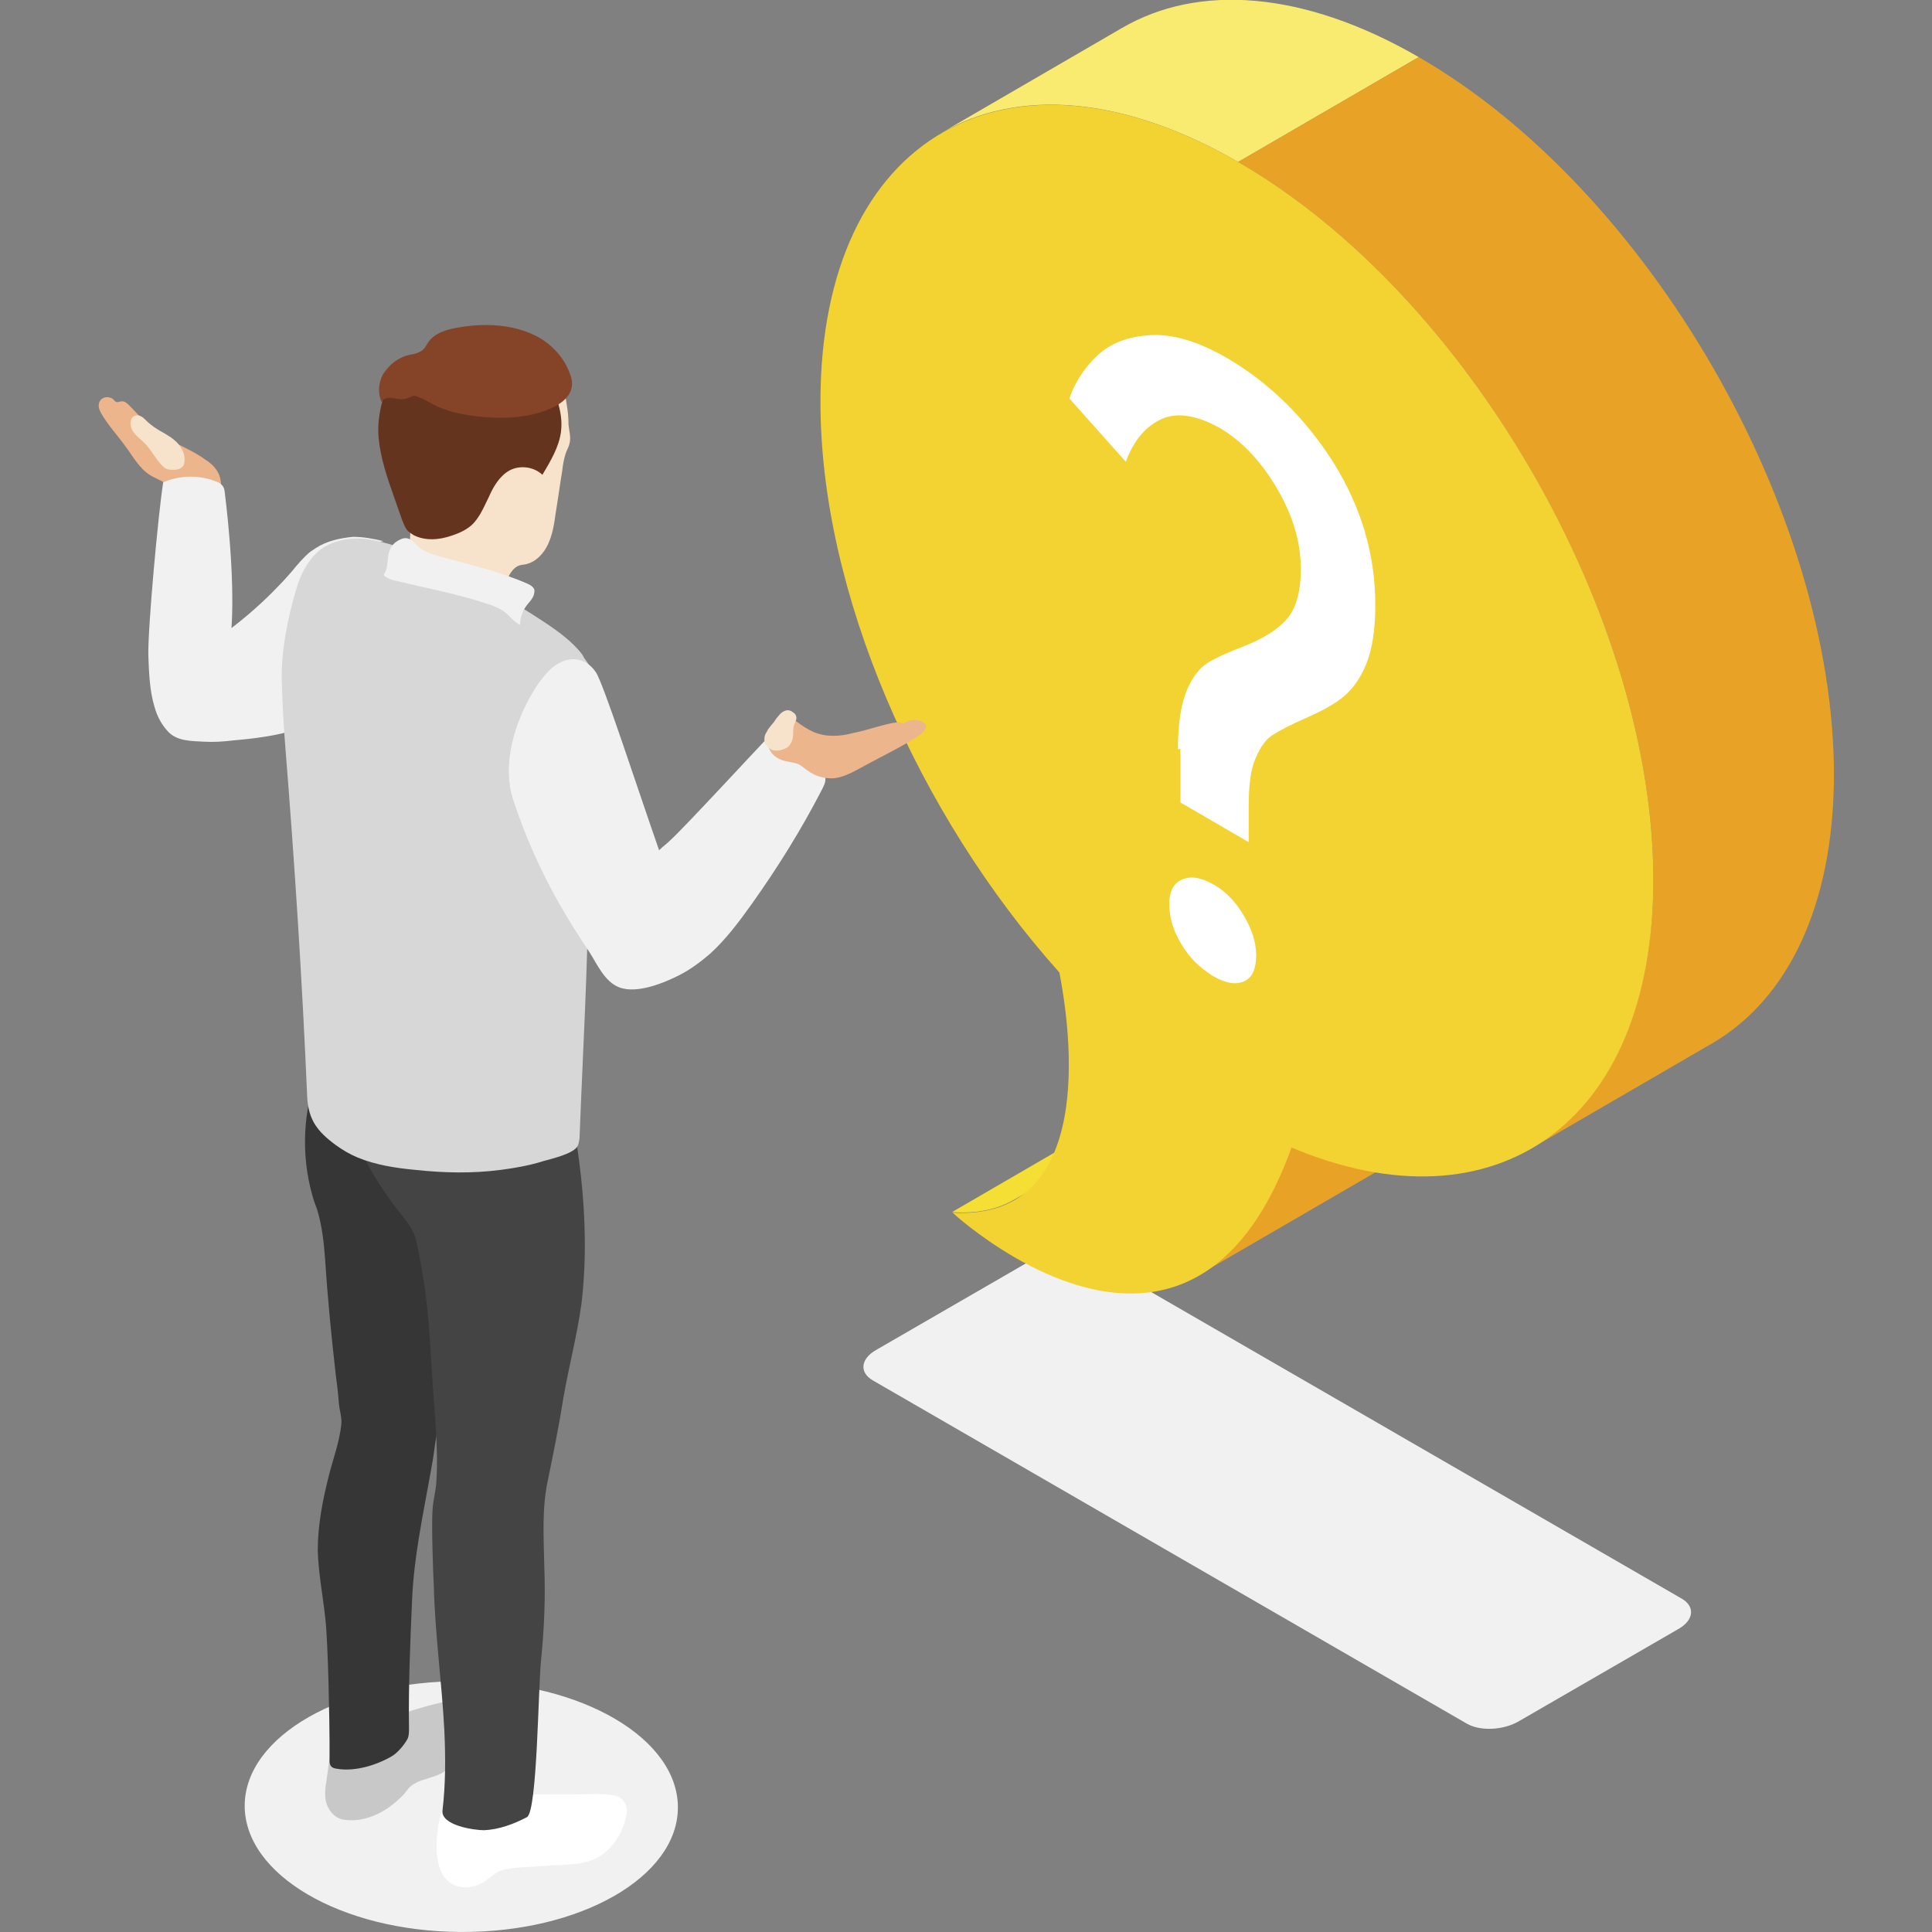 <?xml version="1.0" encoding="utf-8"?>
<!-- Generator: Adobe Illustrator 26.3.1, SVG Export Plug-In . SVG Version: 6.00 Build 0)  -->
<svg version="1.0" id="レイヤー_1" xmlns="http://www.w3.org/2000/svg" xmlns:xlink="http://www.w3.org/1999/xlink" x="0px"
	 y="0px" viewBox="0 0 311.3 311.3" style="enable-background:new 0 0 311.3 311.3;" xml:space="preserve">
<rect x="0" y="0" width="311.3" height="311.3" fill="#808080" stroke="none"/>
<style type="text/css">
	.st0{fill:#F1F1F1;}
	.st1{enable-background:new    ;}
	.st2{fill:#F6DF35;}
	.st3{fill:#E8A327;}
	.st4{fill:#F9EB70;}
	.st5{fill:#F3D332;}
	.st6{fill:#FFFFFF;}
	.st7{fill:#ECB58C;}
	.st8{fill:#C8C8C8;}
	.st9{fill:#363636;}
	.st10{fill:#444444;}
	.st11{fill:#D7D7D7;}
	.st12{fill:#F7E3CB;}
	.st13{fill:#65341F;}
	.st14{fill:#854327;}
</style>
<g>
	<path class="st0" d="M236.3,277.7l-95.7-55.3c-2.2-1.3-1.9-3.5,0.6-4.9l25.6-14.8c2.5-1.5,6.3-1.6,8.5-0.4l95.7,55.3
		c2.2,1.3,1.9,3.5-0.6,4.9l-25.6,14.8C242.3,278.8,238.5,279,236.3,277.7z"/>
	<g>
		<g class="st1">
			<g>
				<path class="st2" d="M192.5,176.4l-29.1,16.9c-2.6,1.5-5.8,2.3-10,2l29.1-16.9C186.6,178.7,189.9,177.9,192.5,176.4z"/>
			</g>
			<g>
				<path class="st3" d="M222.3,188.5l-29.1,16.9c5.6-3.3,10.8-9.6,14.8-20.6l29.1-16.9C233.1,178.9,227.9,185.2,222.3,188.5z"/>
			</g>
			<g>
				<path class="st4" d="M151.7,21.4l29.1-16.9c12.2-7.1,29.1-6.1,47.8,4.7l-29.1,16.9C180.8,15.3,163.9,14.3,151.7,21.4z"/>
			</g>
			<g>
				<path class="st3" d="M275.9,168.1L246.8,185c12-7,19.5-21.9,19.6-43c0.1-42.6-29.8-94.5-66.9-115.9l29.1-16.9
					c37.1,21.4,67,73.3,66.9,115.9C295.4,146.2,287.9,161.1,275.9,168.1z"/>
			</g>
			<g>
				<path class="st5" d="M199.5,26.1c37.1,21.4,67,73.3,66.9,115.9c-0.1,39.1-25.5,56.7-58.3,42.9c-11.2,31-32.2,24.9-44.6,17.7
					c-6-3.5-9.8-7-10-7.2c23.3,1.3,19-29.4,17.2-38.7c-22.8-25.5-38.6-61.3-38.5-92.2C132.3,21.9,162.4,4.7,199.5,26.1z"/>
			</g>
			<g>
				<path class="st6" d="M189.8,120.7c0-4.1,0.5-7.2,1.4-9.4c0.9-2.2,2.1-3.7,3.4-4.5c1.3-0.8,3.3-1.7,5.9-2.7
					c3-1.2,5.3-2.6,6.8-4.3c1.5-1.7,2.3-4.4,2.3-8.1c0-4.4-1.3-8.7-3.9-13.1c-2.6-4.4-5.7-7.6-9.1-9.6c-3.7-2.1-6.9-2.6-9.4-1.5
					c-2.6,1.2-4.5,3.4-5.8,6.9l-9.1-10.2c0.9-2.6,2.4-4.9,4.5-6.9c2.1-2,5-3.1,8.6-3.3c3.6-0.2,7.7,1,12.5,3.8
					c6.9,4.1,12.5,9.7,17,16.8c4.4,7.1,6.7,14.7,6.7,22.8c0,4.1-0.5,7.3-1.5,9.7c-1,2.4-2.3,4.1-3.8,5.3c-1.5,1.2-3.6,2.3-6.1,3.4
					c-2.3,1-4,1.9-5.1,2.6c-1.1,0.7-2,1.9-2.8,3.8c-0.8,1.8-1.1,4.4-1.1,7.8v5.7l-11-6.4V120.7z M190.4,152.2c-1.3-2.1-2-4.3-2-6.5
					c0-2.1,0.7-3.4,2.1-4c1.4-0.6,3.1-0.3,5,0.8c2,1.1,3.6,2.8,4.9,5c1.3,2.2,2,4.3,2,6.4c0,2.2-0.6,3.6-1.9,4.2
					c-1.3,0.6-2.9,0.4-5-0.8C193.4,156,191.7,154.4,190.4,152.2z"/>
			</g>
		</g>
	</g>
</g>
<g>
	
		<ellipse transform="matrix(5.423328e-03 -1 1 5.423328e-03 -217.175 363.917)" class="st0" cx="74.4" cy="291.1" rx="20.2" ry="34.9"/>
	<path class="st7" d="M35,75.9c-0.5-0.8-1.2-1.4-2-1.9c-2.2-1.6-4.9-2.5-7.1-4c-1.8-1.2-3.3-2.8-4.8-4.4c-0.5-0.5-1-1.1-1.7-0.9
		c-0.2,0-0.3,0.1-0.5,0.1c-0.3,0-0.5-0.3-0.7-0.5c-0.4-0.3-1-0.4-1.5-0.2c-0.5,0.2-0.8,0.7-0.8,1.3c0,0.4,0.2,0.8,0.4,1.2
		c1.1,1.9,2.6,3.5,3.9,5.3c1.2,1.6,2.2,3.5,3.9,4.6c0.9,0.6,2,0.9,2.8,1.6c0.6,0.4,1,1,1.3,1.7c0.1,0.3,0.2,0.6,0.5,0.6
		c0.1,0,0.3,0,0.4-0.1c1.3-0.4,2.7-0.2,4,0c0.4,0.1,0.9,0.1,1.3-0.1C36.1,79.3,35.7,77,35,75.9z"/>
	<path class="st8" d="M52.6,286.9c-0.2,1.1-0.3,2.2-0.1,3.3c0.3,1.4,1.4,2.8,2.9,3c1.8,0.3,3.7-0.1,5.4-0.9c1.5-0.7,2.9-1.8,4.1-3
		c0.5-0.5,0.8-1.1,1.3-1.5c0.6-0.5,1.5-0.9,2.3-1.1c0.8-0.3,1.7-0.5,2.5-0.9c0.8-0.4,1.5-1.1,2.1-1.7c0.8-0.7,1.5-1.5,2.1-2.4
		c1.2-1.8,1.7-4,1.4-6.1c-0.1-0.8-0.8-1.7-1.7-2c-0.5-0.1-1.3,0.2-1.8,0.3c-1.4,0.3-2.9,0.6-4.3,1c-2.8,0.8-5.6,1.7-8.4,2.8
		c-1.8,0.7-3.6,1.6-5.1,2.9c-0.9,0.8-1.7,1.7-2.2,2.8C52.9,284.5,52.8,285.7,52.6,286.9z"/>
	<path class="st9" d="M71,219.2c0-3.9,0-7.9-0.2-11.8c-0.3-4.8-1.1-9.6-1.7-14.4c-0.4-4.1-0.6-8.2-0.6-12.3
		c-0.5,0.9-1.6,1.4-2.6,1.4c-1,0.1-2-0.2-3-0.6c-2.6-1.1-4.9-2.9-6.9-5c-0.4-0.4-0.9-0.9-1.4-1.2c-0.4-0.3-1-0.1-1.4-0.4
		c-0.4-0.2-2.2-1.7-2-2.2c-2.4,6.3-2.7,13.4-0.9,19.8c0.2,0.8,0.5,1.6,0.8,2.4c0.8,2.6,1.1,5.4,1.3,8.2c0.4,6.2,1,12.3,1.7,18.4
		c0.2,1.5,0.4,3.1,0.5,4.6c0.1,1.2,0.5,2.2,0.4,3.4c-0.3,2.8-1.3,5.5-2,8.2c-1,4-1.8,8-1.8,12.1c0.1,3.6,0.8,7.2,1.2,10.8
		c0.5,4.2,0.7,17.6,0.7,20.1c0,1,0,2,0,3c0,0.8,0.3,1.2,1.2,1.3c2.9,0.5,6.4-0.6,8.8-2c0.9-0.5,2-1.8,2.5-2.7
		c0.3-0.5,0.3-1.2,0.3-1.8c-0.1-6.9,0.2-13.9,0.5-20.8c0.3-6.8,1.7-13.3,2.9-20c0.3-1.6,0.6-3.3,0.8-5c0.3-1.8,0.6-3.5,0.6-5.3
		c0-2,0-3.9,0-5.9C71,220.9,71,220.1,71,219.2z"/>
	<path class="st0" d="M50.9,88.3c-0.3,0.2-0.6,0.4-0.9,0.6c-1.1,0.9-2.1,2.1-3,3.2c-0.7,0.8-1.5,1.7-2.3,2.5
		c-2.3,2.4-4.8,4.6-7.4,6.6c0.6-8.9-1-21.1-1.1-22c-0.1-1-0.7-1.4-1.6-1.7c-2.6-1-5.7-0.9-8.3,0.2c-0.8,5-2.5,23.6-2.4,27.9
		c0.1,2.7,0.2,5.7,1,8.3c0.4,1.5,1.2,3,2.3,4.1c1.4,1.4,3.6,1.4,5.5,1.5c1.6,0.1,3.3,0,4.9-0.2c4.7-0.4,9.6-1.1,13.8-3.2
		c1.4-0.7,2.8-1.7,3.5-3.1c0.4-0.9,0.5-2,0.6-3c0.5-5.2,2.1-10.2,3-15.4c0.2-1.4,0.1-2.8,0.3-4.3c0.1-0.9,0.2-2,1-2.5
		c0.6-0.4,1.3-0.5,2-0.6c-1.6-0.4-3.3-0.7-4.9-0.7C54.7,86.7,52.6,87.2,50.9,88.3z"/>
	<path class="st6" d="M71.4,291.2c-0.4,1.3-0.8,2.6-0.9,3.9c-0.4,3-0.3,7.7,3.1,8.8c1.3,0.4,2.7,0.2,3.9-0.4c1.1-0.6,1.9-1.5,3-2
		c1-0.4,2-0.5,3.1-0.6c2.3-0.1,4.5-0.3,6.8-0.4c1.9-0.1,3.8-0.2,5.5-1c2.3-1.1,3.9-3.3,4.7-5.7c0.2-0.7,0.4-1.4,0.4-2.1
		c0-0.7-0.3-1.4-0.9-1.9c-0.5-0.4-1.1-0.5-1.7-0.6c-1.4-0.2-2.8-0.1-4.3-0.1c-4.9,0.1-9.9-0.2-14.8,0.5c-1.2,0.2-2.4,0.4-3.6,0.8
		c-1,0.3-1.3,0.7-2.1-0.3c-0.3-0.4-1.1-1.8-0.8-2.4C72.4,288.8,71.8,290,71.4,291.2z"/>
	<path class="st10" d="M89.9,169.1c-1.3,5.3-5.9,9.3-11.2,10.8c-5.2,1.4-10.9,0.5-15.8-1.8c-1.3-0.6-2.4-0.4-3.7-0.8
		c-0.6-0.2-3.3-2-3.3-2.6c-0.2,4.5,1.2,8.9,3.3,12.8c1.2,2.3,2.7,4.5,4.2,6.6c1.5,2,3.2,3.6,3.7,6c0.6,2.6,1,5.2,1.4,7.8
		c0.6,4.3,0.8,8.7,1.1,13.1c0.3,6,1.1,12,0.7,17.9c-0.1,1.4-0.5,2.8-0.6,4.3c-0.2,2.4,0.1,10.6,0.2,12.4c0.2,7.8,1.3,15.5,1.7,23.3
		c0.2,4.3,0.2,8.6-0.3,12.8c-0.3,2.4,5,3.2,6.7,3.2c2.4-0.1,4.8-1,6.9-2.1c1.7-0.9,1.8-21,2.3-25.5c0.5-5,0.7-10,0.5-15
		c-0.1-4.6-0.4-9.4,0.6-13.9c0.9-4.4,1.8-8.8,2.5-13.3c0.9-5.1,2.2-10,2.9-15.1C95.3,196.3,93.1,182.5,89.9,169.1z"/>
	<path class="st11" d="M93.7,105.3c-1.6-2-3.8-3.6-5.9-5C82.5,96.8,77,93.7,71.3,91c-3.6-1.7-7.3-3.2-11.3-4c-3-0.6-6.8-0.1-9.1,2.2
		c-1.5,1.5-2.5,3.5-3.1,5.5c-1.4,4.7-2.5,10-2.4,14.9c0.1,3.7,0.3,7.4,0.6,11.1c1.5,18.7,2.7,37.4,3.5,56.1c0.2,3.6,1.6,5.5,4.6,7.7
		c1.1,0.8,2.3,1.5,3.5,2c2.9,1.2,6.1,1.7,9.3,2c4.6,0.5,9.2,0.6,13.8,0c2.3-0.3,4.6-0.7,6.8-1.4c1.4-0.4,5-1.2,5.6-2.5
		c0.2-0.5,0.3-1.1,0.3-1.7c0.5-13.3,1.3-26.5,1.4-39.8c0-4.5-0.2-9,0.1-13.5c0.2-2.3,0.6-4.7,0.6-7c0.2-3,0.5-6,0.7-9
		c0.1-1.4,0.3-2.9-0.2-4.2c-0.5-1.2-1.1-2.4-1.9-3.4C94,105.7,93.8,105.5,93.7,105.3z"/>
	<path class="st12" d="M91.3,65.1c0.2,1.1,0.3,2.2,0.3,3.3c0.1,1,0.4,2,0.2,2.9c-0.1,0.6-0.4,1.1-0.6,1.6c-0.3,0.9-0.5,1.9-0.6,2.9
		c-0.4,2.4-0.7,4.7-1.1,7.1c-0.2,1.6-0.5,3.3-1.2,4.8c-0.7,1.5-1.9,2.8-3.5,3.2C84.4,91,84,91,83.7,91.1c-0.9,0.3-1.5,1.2-1.9,2.1
		c-0.4,0.9-0.6,1.8-1.1,2.6c-0.1,0.2-0.2,0.3-0.4,0.4c-0.2,0.1-0.4,0.1-0.5,0c-5.2-0.7-10.5-1.4-15.1-3.9c0.5-2.5,1.8-5.1,1.3-7.6
		c-0.2-1.2-0.9-2.3-1.4-3.5c-1.8-4.1-1.8-8.7-1.7-13.2c0.1-3,0.8-5.8,2.5-8.3c1.4-2.1,3.8-3.4,6.2-4.1c2.1-0.6,4.4-0.7,6.6-0.6
		c2.3,0.1,4.5,0.6,6.6,1.4c1.6,0.7,3.3,1.5,4.4,2.9C90.5,61,91,63.1,91.3,65.1z"/>
	<path class="st13" d="M71.7,60.7c-1.3-0.6-2.5-1.3-3.9-1.4c-0.4,0-1,0.2-1.5,0.1c-0.5-0.1-0.7-0.8-0.9-1.2
		c-1.5,1.5-2.9,3.4-3.5,5.4c-0.7,2.3-1.1,4.5-0.9,6.9c0.3,3.3,1.4,6.5,2.5,9.6c0.4,1.2,0.9,2.5,1.3,3.7c0.2,0.5,0.4,1,0.7,1.5
		c0.3,0.4,0.7,0.6,1.1,0.9c1.9,1,4.2,0.8,6.2,0.1c1.2-0.4,2.3-0.9,3.2-1.7c1.3-1.2,2-3,2.8-4.6c0.7-1.6,1.7-3.3,3.3-4.2
		c1.7-0.9,3.9-0.6,5.3,0.7c1.3-2.2,2.7-4.5,3-7c0.4-3.3-1.1-6.6-2.6-9.6c-0.3,1.4-1.5,2.6-2.9,3c-1.4,0.5-2.9,0.4-4.4,0.3
		C77.5,62.7,74.5,61.9,71.7,60.7z"/>
	<path class="st14" d="M61.9,60c-0.9,1.4-1.1,3.3-0.4,4.8c0.2-0.5,0.7-0.7,1.2-0.7c0.5,0,1,0.1,1.5,0.2c0.5,0.1,1.1,0,1.6-0.2
		c0.4-0.1,0.7-0.4,1.2-0.3c0.3,0.1,0.8,0.4,1.2,0.5c1,0.5,1.9,1.1,3,1.5c2.1,0.8,4.4,1.2,6.7,1.4c3.8,0.3,7.8,0.1,11.3-1.6
		c2-1,3.5-2.6,2.8-4.9c-0.9-2.8-2.8-5-5.3-6.4c-3.9-2.1-8.7-2.3-13-1.5c-1.8,0.3-3.8,0.9-4.8,2.5c-0.4,0.7-0.7,1.2-1.5,1.5
		c-0.6,0.3-1.3,0.3-1.9,0.5c-1.2,0.4-2.3,1.1-3.1,2.1C62.1,59.8,62,59.9,61.9,60z"/>
	<path class="st0" d="M62.5,90.1c-0.1,0.7-0.1,1.5-0.5,2.2c-0.1,0.1-0.2,0.3-0.1,0.4c0,0.1,0.1,0.2,0.2,0.2c0.5,0.4,1.2,0.6,1.8,0.7
		c4.9,1.2,9.9,2.1,14.6,3.7c1,0.3,2,0.7,2.8,1.3c0.9,0.7,1.5,1.6,2.5,2.1c0-1.2,0.4-2.3,1.1-3.2c0.4-0.5,0.9-1,1.1-1.6
		c0.1-0.4,0.2-0.8,0-1.1c-0.2-0.3-0.5-0.5-0.9-0.7c-4.5-2-9.3-3.1-14.1-4.4c-1-0.3-2-0.6-2.9-1.1c-1.1-0.6-1.8-2.3-3.3-1.8
		C63.2,87.4,62.6,88.5,62.5,90.1z"/>
	<path class="st0" d="M130.2,121.7c-1.6-1.1-3.3-2.2-5.3-2.5c-0.7-0.1-1.2-0.2-1.8,0.3c-0.6,0.6-12.9,13.9-15,15.8
		c-0.6,0.6-1.3,1.1-1.9,1.7c-3.6-10.3-9-27-10.2-28.7c-1.5-2.2-3.9-2.7-6.2-1.3c-1.3,0.8-2.2,2-3.1,3.2c-3.5,5.2-6,12.6-4,18.7
		c1.9,5.8,4.4,11.4,7.4,16.7c1.5,2.6,3.1,5.2,4.8,7.7c1.3,2,2.5,4.9,4.9,5.8c2.9,1.1,7.4-0.8,9.9-2.1c1.7-0.9,3.3-2.1,4.8-3.4
		c2.5-2.3,4.6-5.1,6.6-7.9c4.2-5.9,8-12,11.3-18.4c0.3-0.6,0.6-1.1,0.6-1.8C133.1,123.9,131.5,122.7,130.2,121.7z"/>
	<path class="st7" d="M131,117.9c-0.9-0.4-1.8-1-2.6-1.6c-0.4-0.3-0.8-0.6-1.2-0.9c-0.4-0.3-0.8-0.2-1.2,0c-2.5,1.3-3.4,5.3-0.6,6.8
		c1,0.6,2.3,0.5,3.4,1c0.5,0.3,0.9,0.7,1.4,1c1.2,0.9,2.7,1.3,4.2,1.2c1.7-0.2,3.2-1.1,4.7-1.9c2.9-1.6,5.9-3,8.7-4.8
		c0.6-0.4,1.3-0.9,1.4-1.6c0-0.1,0-0.3-0.1-0.4c-0.1-0.1-0.2-0.2-0.3-0.3c-1-0.6-2.3-0.5-3.2,0.2c-0.5-0.3-1.2-0.2-1.8-0.1
		c-2.1,0.4-4.2,1.2-6.3,1.6C135.3,118.7,133,118.8,131,117.9z"/>
	<path class="st12" d="M125.4,115.4c-0.4,0.4-0.6,0.9-1,1.3c-0.3,0.4-0.7,0.8-0.9,1.3c-0.3,0.4-0.4,1-0.3,1.5c0.1,0.6,0.6,1,1.1,1.3
		c0.5,0.2,1.2,0.2,1.7,0c0.3-0.1,0.6-0.2,0.9-0.4c0.6-0.5,0.9-1.3,0.9-2.1c0-0.4,0-0.9,0.1-1.3c0.1-0.4,0.3-0.7,0.4-1.1
		c0.1-0.4-0.1-0.9-0.5-1.1C126.9,114,125.9,114.7,125.4,115.4z"/>
	<path class="st12" d="M21.1,68.7c0.1,0.6,0.5,1.1,0.9,1.5c0.4,0.4,0.9,0.8,1.3,1.2c1,1,1.7,2.4,2.7,3.5c0.3,0.3,0.6,0.6,1,0.7
		c0.3,0.1,0.6,0.1,1,0.1c0.5,0,1-0.1,1.4-0.5c0.2-0.2,0.3-0.5,0.3-0.7c0.2-1.1-0.3-2.2-1-3c-0.7-0.8-1.7-1.4-2.6-1.9
		c-0.9-0.5-1.8-1.1-2.5-1.8c-0.5-0.5-1.1-1.1-1.9-0.8C21.1,67.2,20.9,68.1,21.1,68.7z"/>
</g>
</svg>
